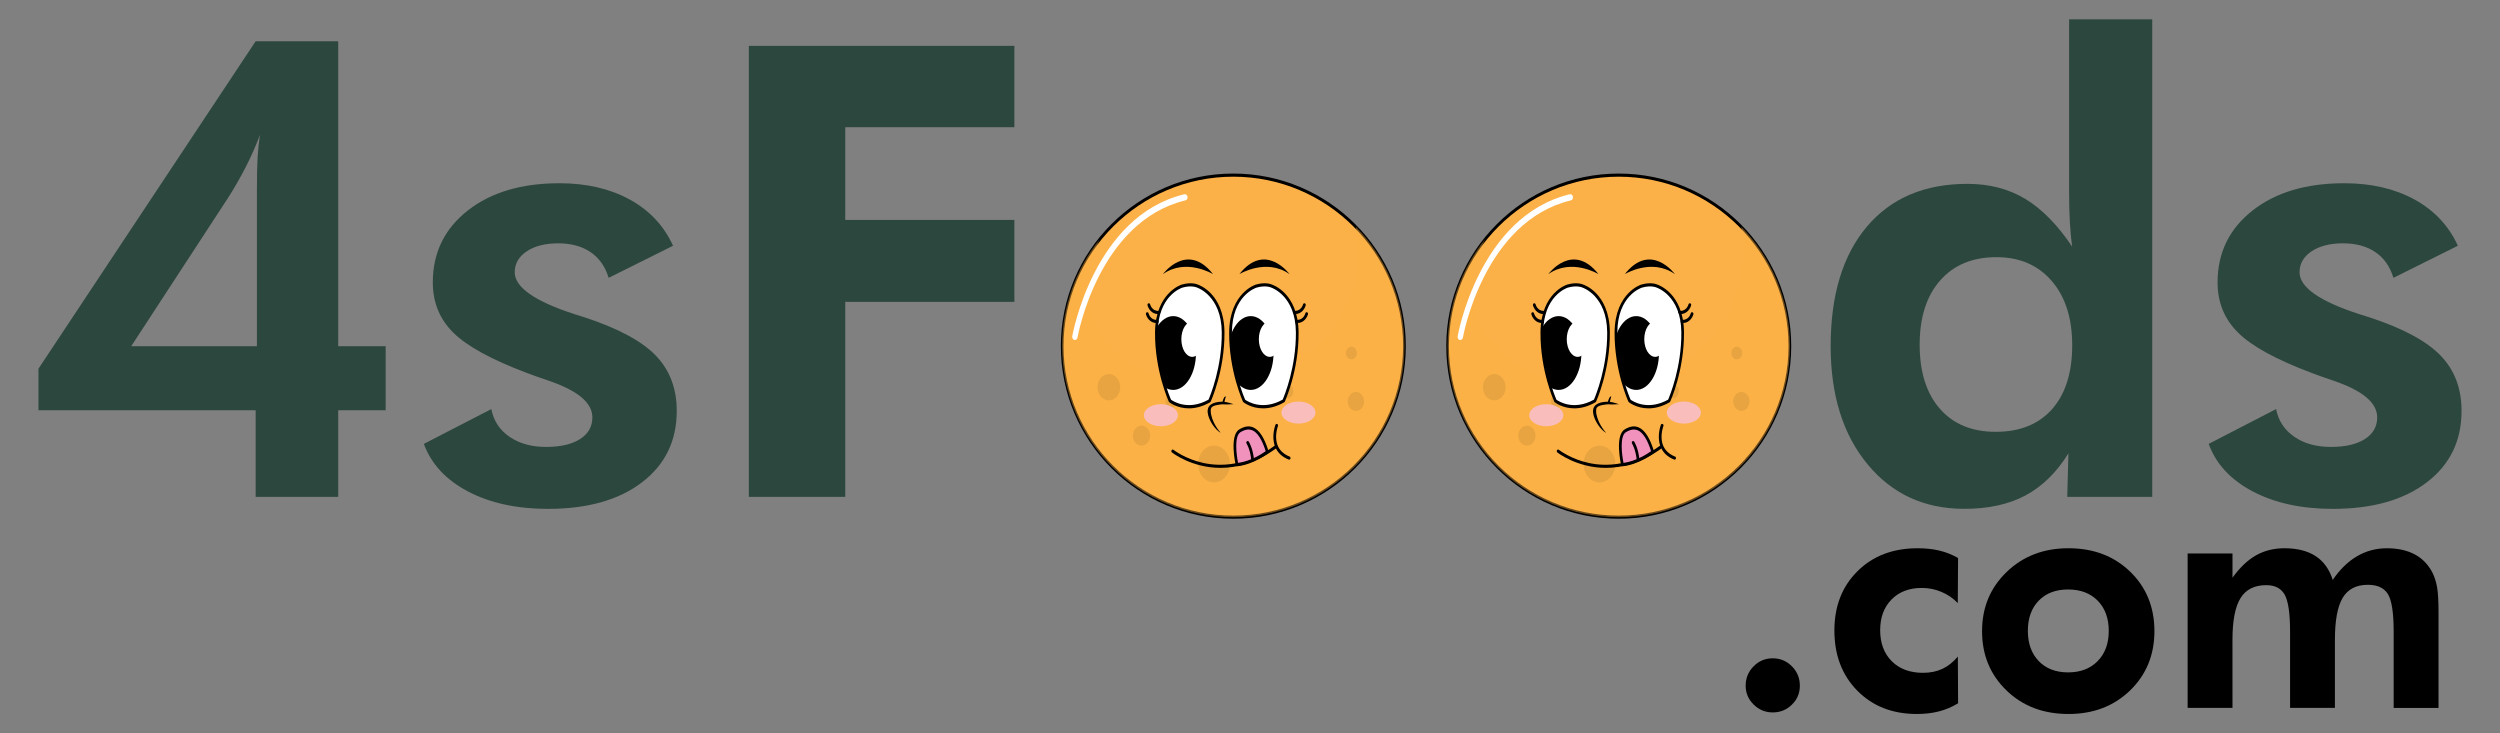 <?xml version="1.0" encoding="utf-8"?>
<!-- Generator: Adobe Illustrator 16.0.0, SVG Export Plug-In . SVG Version: 6.00 Build 0)  -->
<!DOCTYPE svg PUBLIC "-//W3C//DTD SVG 1.1//EN" "http://www.w3.org/Graphics/SVG/1.1/DTD/svg11.dtd">
<svg version="1.1" id="Layer_1" xmlns:x="http://ns.adobe.com/Extensibility/1.0/" xmlns:i="http://ns.adobe.com/AdobeIllustrator/10.0/" xmlns:graph="http://ns.adobe.com/Graphs/1.0/"
	 xmlns="http://www.w3.org/2000/svg" xmlns:xlink="http://www.w3.org/1999/xlink" x="0px" y="0px" width="137.5px"
	 height="40.334px" viewBox="0 0 137.5 40.334" enable-background="new 0 0 137.5 40.334" xml:space="preserve">
<rect x="0" y="0" width="137.5" height="40.334" fill="#808080" stroke="none"/>
<path display="none" fill="#454D5C" d="M16.995,35.412c-0.63-0.362-1.267-0.731-1.897-1.103c-0.261-0.148-0.492-0.293-0.694-0.438
	l-4.715-2.771c-0.022,3.188,0.289,3.896,2.822,5.375c3.079,1.803,6.184,3.528,9.268,5.353c0.209,0.123,0.407,0.235,0.593,0.342
	c2.592,1.459,3.324,1.263,6.43-0.603c1.775-1.064,3.619-2.082,5.431-3.105c1.314-0.738,2.617-1.486,3.875-2.268
	c2.084-1.287,2.368-2.104,2.346-5.024c0-0.015,0-0.024,0-0.041l-5.403,3.188c-0.073,0.05-0.155,0.092-0.23,0.136
	c-0.464,0.282-0.94,0.563-1.421,0.839l-2.138,1.262c0.011-0.021,0.027-0.048,0.037-0.076c-1.095,0.621-2.195,1.235-3.265,1.877
	c-2.64,1.588-3.115,1.658-5.573,0.209C20.64,37.491,18.818,36.455,16.995,35.412L16.995,35.412z M38.106,29.87
	c1.983-1.232,2.335-2.026,2.346-4.628c0-0.134,0-0.267,0-0.401c0-0.016,0-0.031,0.006-0.048l-3.175,1.871l-1.86,1.103
	c-0.198,0.121-0.401,0.239-0.598,0.361c-0.631,0.379-1.278,0.754-1.925,1.123l-1.25,0.734c0-0.01,0-0.021,0-0.03
	c-1.213,0.679-2.431,1.364-3.619,2.076c-2.64,1.579-3.115,1.649-5.573,0.2c-4.245-2.502-8.482-5.004-12.727-7.504
	c0.006,0.588,0.006,1.176,0.006,1.766c0.16,1.8,0.773,2.49,2.773,3.658c0.117,0.063,0.229,0.135,0.347,0.207
	c2.965,1.724,5.953,3.393,8.92,5.145c3.095,1.816,3.692,1.73,7.022-0.261c0.935-0.563,1.892-1.11,2.849-1.652
	c1.059-0.6,2.117-1.188,3.165-1.782c0.834-0.473,1.662-0.951,2.475-1.438C37.561,30.201,37.833,30.037,38.106,29.87L38.106,29.87z
	 M37.283,15.253c-3.132-1.801-6.264-3.635-9.39-5.42c-2.748-1.564-3.426-1.346-6.751,0.659c-2.569,1.544-5.108,2.992-7.722,4.451
	l-0.033,0.016l-0.123,0.069c-0.128,0.074-0.257,0.145-0.38,0.215v0.005l-0.026,0.015v-0.005c-0.149,0.084-0.292,0.17-0.433,0.251
	H12.42l-0.005,0.005l0,0c-1.133,0.667-1.807,1.182-2.202,1.859c-0.567,0.968-0.609,2.688-0.257,3.765
	c0.262,0.801,0.764,1.346,1.705,1.971c0.251,0.164,0.535,0.349,0.85,0.523c0.117,0.069,0.229,0.139,0.347,0.202l0,0l0.026,0.019
	c2.957,1.729,5.938,3.393,8.895,5.133c3.095,1.816,3.692,1.732,7.022-0.262c0.935-0.561,1.897-1.111,2.859-1.658
	c1.053-0.596,2.116-1.184,3.165-1.776c0-0.39,0-0.771-0.006-1.146c-0.004-1.023-0.064-1.771-0.255-2.367
	c-0.342-1.063-1.118-1.673-2.753-2.625L25.899,15.7c-0.47-0.273-0.443-0.257-1.176,0.203l-0.667,0.422
	c-0.744,0.471-0.669,1.588,0.01,1.993c1.732,1.005,3.463,2.016,5.195,3.009c1.363,0.787,1.966,1.283,2.223,2.203
	c-1.16,0.652-2.324,1.304-3.453,1.984c-2.64,1.582-3.115,1.646-5.573,0.195c-2.448-1.438-4.918-2.813-7.361-4.249
	c-0.561-0.321-0.989-0.604-1.309-0.898c-0.68-0.621-0.893-1.026-0.284-1.754c0.418-0.501,1.1-0.923,2.191-1.538
	c2.117-1.181,4.173-2.352,6.254-3.603c0.063-0.037,0.127-0.075,0.192-0.112c2.475-1.486,3.041-1.619,5.173-0.406
	c2.523,1.438,5.057,2.924,7.579,4.377c2.993,1.721,2.454,3.203,2.603,6.195c0.277-0.166,0.336-0.209,0.609-0.375
	c1.758-1.093,2.234-1.841,2.33-3.813c-0.106-2.191-0.684-2.87-2.993-4.196c-0.053-0.032-0.106-0.063-0.154-0.09L37.283,15.253z"/>
<g>
	<g>
		<path d="M96.012,37.712c0-0.417,0.146-0.771,0.438-1.066c0.289-0.295,0.642-0.439,1.05-0.439c0.411,0,0.763,0.146,1.054,0.439
			c0.29,0.295,0.438,0.649,0.438,1.066c0,0.409-0.144,0.758-0.437,1.042c-0.287,0.286-0.64,0.429-1.056,0.429
			c-0.408,0-0.76-0.145-1.05-0.435C96.156,38.461,96.012,38.115,96.012,37.712z"/>
		<path d="M107.695,38.681c-0.332,0.201-0.686,0.353-1.055,0.446c-0.367,0.095-0.773,0.142-1.211,0.142
			c-1.34,0-2.43-0.425-3.271-1.276c-0.844-0.853-1.266-1.957-1.266-3.319c0-1.333,0.424-2.421,1.272-3.26
			c0.847-0.84,1.948-1.26,3.298-1.26c0.451,0,0.854,0.043,1.211,0.13c0.361,0.086,0.699,0.223,1.021,0.407l-0.016,2.476
			c-0.262-0.267-0.562-0.472-0.9-0.614c-0.342-0.145-0.702-0.216-1.084-0.216c-0.689,0-1.244,0.212-1.661,0.636
			c-0.416,0.424-0.624,0.985-0.624,1.685c0,0.716,0.214,1.286,0.638,1.71c0.425,0.424,0.997,0.637,1.718,0.637
			c0.399,0,0.752-0.072,1.063-0.216c0.311-0.146,0.592-0.369,0.854-0.677L107.695,38.681z"/>
		<path d="M118.493,34.715c0,1.306-0.445,2.39-1.336,3.257c-0.894,0.865-2.021,1.297-3.39,1.297c-1.383,0-2.52-0.432-3.412-1.297
			c-0.896-0.867-1.342-1.951-1.342-3.257c0-1.3,0.447-2.383,1.35-3.255c0.902-0.871,2.035-1.307,3.404-1.307
			c1.373,0,2.504,0.43,3.392,1.289C118.048,32.304,118.493,33.394,118.493,34.715z M115.982,34.698c0-0.692-0.203-1.246-0.606-1.658
			c-0.403-0.411-0.944-0.619-1.628-0.619c-0.68,0-1.219,0.204-1.618,0.615c-0.397,0.408-0.598,0.964-0.598,1.662
			c0,0.691,0.2,1.246,0.598,1.662c0.399,0.414,0.938,0.621,1.618,0.621c0.676,0,1.217-0.207,1.624-0.621
			C115.779,35.944,115.982,35.392,115.982,34.698z"/>
		<path d="M122.787,38.933h-2.467v-8.494h2.467v1.334c0.406-0.561,0.835-0.969,1.293-1.229c0.459-0.26,0.982-0.39,1.564-0.39
			c0.703,0,1.275,0.145,1.719,0.434c0.439,0.288,0.753,0.725,0.938,1.307c0.392-0.576,0.837-1.012,1.337-1.302
			c0.498-0.293,1.045-0.438,1.639-0.438c0.602,0,1.109,0.111,1.529,0.334s0.743,0.556,0.975,1c0.121,0.24,0.207,0.516,0.261,0.822
			c0.052,0.307,0.077,0.77,0.077,1.394v0.271v4.959h-2.467v-4.199c0-1.032-0.107-1.719-0.317-2.061
			c-0.211-0.34-0.575-0.511-1.103-0.511c-0.637,0-1.096,0.237-1.381,0.71c-0.285,0.475-0.431,1.246-0.431,2.32v3.74h-2.466v-4.199
			c0-0.998-0.1-1.674-0.294-2.025c-0.197-0.352-0.536-0.527-1.015-0.527c-0.652,0-1.125,0.238-1.418,0.715
			c-0.295,0.476-0.442,1.242-0.442,2.297L122.787,38.933L122.787,38.933z"/>
	</g>
	<g>
		<g>
			<path fill="#2C473E" d="M14.061,27.327v-4.762H2.116v-2.287l11.945-18.01h4.54v16.773h2.61v3.523h-2.61v4.762H14.061z
				 M14.129,19.042v-8.539c0-0.836,0.015-1.469,0.042-1.897c0.028-0.43,0.071-0.825,0.127-1.187
				c-0.215,0.576-0.469,1.152-0.762,1.729c-0.294,0.575-0.616,1.141-0.967,1.694l-5.353,8.2H14.129z"/>
			<path fill="#2C473E" d="M23.312,24.414l3.711-1.915c0.124,0.645,0.457,1.15,0.999,1.523s1.214,0.559,2.016,0.559
				c0.791,0,1.412-0.145,1.864-0.432c0.451-0.287,0.678-0.687,0.678-1.193c0-0.803-0.803-1.475-2.406-2.018
				c-0.497-0.168-0.894-0.311-1.187-0.422c-1.953-0.734-3.306-1.475-4.057-2.221c-0.752-0.745-1.126-1.665-1.126-2.762
				c0-1.625,0.637-2.941,1.913-3.947c1.276-1.005,2.959-1.508,5.049-1.508c1.491,0,2.782,0.299,3.871,0.897
				c1.091,0.6,1.884,1.446,2.38,2.542l-3.54,1.763c-0.192-0.621-0.525-1.094-0.999-1.415c-0.475-0.322-1.068-0.482-1.778-0.482
				c-0.712,0-1.289,0.146-1.729,0.44c-0.441,0.293-0.661,0.677-0.661,1.151c0,0.824,1.096,1.593,3.287,2.305
				c0.26,0.078,0.457,0.141,0.593,0.186c1.817,0.6,3.111,1.296,3.879,2.092c0.769,0.796,1.152,1.812,1.152,3.042
				c0,1.65-0.639,2.959-1.915,3.932c-1.275,0.972-2.999,1.457-5.167,1.457c-1.716,0-3.182-0.319-4.396-0.956
				C24.528,26.394,23.718,25.521,23.312,24.414z"/>
			<path fill="#2C473E" d="M41.186,27.327V2.523h14.605v4.473h-9.302v5.1h9.302v4.506h-9.302v10.726L41.186,27.327L41.186,27.327z"
				/>
			<path fill="#2C473E" d="M118.373,27.327h-4.675l0.065-2.391c-0.652,1.051-1.441,1.821-2.361,2.313
				c-0.922,0.492-2.043,0.737-3.364,0.737c-2.202,0-3.979-0.819-5.328-2.456c-1.351-1.638-2.024-3.802-2.024-6.489
				c0-2.813,0.664-5.004,1.991-6.575c1.326-1.569,3.173-2.354,5.532-2.354c1.209,0,2.27,0.277,3.186,0.83
				c0.914,0.554,1.772,1.43,2.576,2.626c-0.06-0.407-0.102-0.855-0.129-1.347c-0.029-0.492-0.042-1.054-0.042-1.687v-9.47h4.573
				V27.327z M113.971,18.991c0-1.491-0.377-2.671-1.129-3.54c-0.75-0.872-1.766-1.307-3.04-1.307c-1.31,0-2.342,0.427-3.092,1.28
				c-0.751,0.853-1.128,2.03-1.128,3.533c0,1.501,0.371,2.676,1.109,3.522c0.74,0.848,1.767,1.271,3.074,1.271
				c1.334,0,2.365-0.419,3.104-1.253C113.602,21.662,113.971,20.493,113.971,18.991z"/>
			<path fill="#2C473E" d="M121.477,24.414l3.709-1.915c0.125,0.645,0.459,1.15,1,1.523s1.213,0.559,2.017,0.559
				c0.789,0,1.411-0.145,1.864-0.432c0.451-0.287,0.678-0.687,0.678-1.193c0-0.803-0.803-1.475-2.405-2.018
				c-0.499-0.168-0.896-0.311-1.187-0.422c-1.957-0.734-3.309-1.475-4.059-2.221c-0.752-0.745-1.128-1.665-1.128-2.762
				c0-1.625,0.638-2.941,1.915-3.947c1.273-1.005,2.958-1.508,5.049-1.508c1.49,0,2.782,0.299,3.872,0.897
				c1.089,0.6,1.884,1.446,2.38,2.542l-3.543,1.763c-0.19-0.621-0.521-1.094-0.996-1.415c-0.476-0.322-1.069-0.482-1.779-0.482
				c-0.711,0-1.287,0.146-1.729,0.44c-0.439,0.293-0.66,0.677-0.66,1.151c0,0.824,1.096,1.593,3.287,2.305
				c0.26,0.078,0.456,0.141,0.594,0.186c1.818,0.6,3.109,1.296,3.877,2.092c0.77,0.796,1.152,1.812,1.152,3.042
				c0,1.65-0.638,2.959-1.914,3.932c-1.275,0.972-2.998,1.457-5.166,1.457c-1.719,0-3.183-0.319-4.397-0.956
				C122.689,26.394,121.881,25.521,121.477,24.414z"/>
		</g>
	</g>
	<g>
		<g>
			<g>
				<ellipse fill="#FBB147" cx="67.832" cy="19.037" rx="9.413" ry="9.406"/>
				<path d="M67.832,28.53c-5.231,0-9.486-4.26-9.486-9.493c0-5.232,4.255-9.491,9.486-9.491c5.23,0,9.488,4.259,9.488,9.491
					C77.32,24.271,73.063,28.53,67.832,28.53z M67.832,9.718c-5.149,0-9.339,4.182-9.339,9.319c0,5.14,4.189,9.321,9.339,9.321
					c5.15,0,9.34-4.183,9.34-9.321C77.172,13.899,72.982,9.718,67.832,9.718z"/>
			</g>
			<path opacity="0.42" fill="#FBB147" enable-background="new    " d="M74.57,12.474c0.173,0.867,0.175,1.777,0.009,2.652
				c-0.242,1.282-0.832,2.466-1.64,3.381c-0.82,0.929-1.844,1.586-2.92,2.021c-1.111,0.45-2.293,0.668-3.469,0.679
				c-1.139,0.009-2.296-0.183-3.361-0.661c-1.061-0.477-2.068-1.239-2.718-2.344c-0.305-0.517-0.518-1.107-0.602-1.729
				c-0.095-0.694-0.032-1.404,0.146-2.074c0.116-0.438,0.274-0.851,0.469-1.237c-1.29,1.61-2.066,3.653-2.066,5.877
				c0,5.194,4.216,9.405,9.413,9.405c5.199,0,9.413-4.211,9.413-9.405C77.245,16.484,76.227,14.169,74.57,12.474z"/>
			<ellipse opacity="0.42" fill="#CC9138" enable-background="new    " cx="60.987" cy="21.297" rx="0.623" ry="0.724"/>
			<ellipse opacity="0.42" fill="#CC9138" enable-background="new    " cx="62.783" cy="23.959" rx="0.474" ry="0.551"/>
			<ellipse opacity="0.42" fill="#CC9138" enable-background="new    " cx="64.403" cy="22.078" rx="0.299" ry="0.349"/>
			<ellipse opacity="0.42" fill="#CC9138" enable-background="new    " cx="66.772" cy="25.521" rx="0.873" ry="1.012"/>
			<ellipse opacity="0.42" fill="#CC9138" enable-background="new    " cx="74.327" cy="19.416" rx="0.299" ry="0.349"/>
			<ellipse opacity="0.42" fill="#CC9138" enable-background="new    " cx="74.576" cy="22.078" rx="0.449" ry="0.521"/>
			<ellipse opacity="0.42" fill="#CC9138" enable-background="new    " cx="70.811" cy="21.528" rx="0.324" ry="0.377"/>
			<path fill="#FFFFFF" d="M59.117,18.7c-0.009,0-0.019,0-0.029-0.003c-0.078-0.019-0.13-0.109-0.115-0.201
				c0.01-0.065,1.173-6.605,6.166-7.812c0.079-0.02,0.157,0.04,0.175,0.134c0.017,0.093-0.035,0.183-0.115,0.202
				c-4.798,1.159-5.925,7.479-5.936,7.543C59.248,18.645,59.188,18.7,59.117,18.7z"/>
		</g>
		<g>
			<g>
				<path fill="#FFFFFF" d="M66.524,22.045c0,0,0.764-1.654,0.746-3.765c-0.016-2.109-1.409-2.543-1.409-2.543s-0.306-0.157-0.85,0
					c0,0-1.393,0.434-1.411,2.543c-0.016,2.11,0.749,3.765,0.749,3.765S65.249,22.776,66.524,22.045z"/>
				<path d="M65.391,22.46c-0.65,0-1.06-0.322-1.084-0.343c-0.01-0.009-0.018-0.019-0.023-0.029
					c-0.008-0.019-0.774-1.701-0.757-3.809c0.009-1.122,0.405-1.775,0.735-2.127c0.36-0.382,0.716-0.495,0.731-0.499
					c0.563-0.164,0.885-0.003,0.898,0.004c0.004,0,0.359,0.113,0.719,0.495c0.331,0.352,0.727,1.005,0.736,2.127
					c0.017,2.107-0.749,3.791-0.756,3.809c-0.008,0.015-0.021,0.028-0.034,0.036C66.117,22.376,65.721,22.46,65.391,22.46z
					 M64.408,21.985c0.117,0.084,0.941,0.623,2.06-0.004c0.094-0.215,0.744-1.776,0.729-3.702c-0.017-2.02-1.342-2.455-1.354-2.46
					c-0.015-0.006-0.306-0.147-0.813,0.001c-0.053,0.018-1.337,0.444-1.354,2.459C63.66,20.224,64.322,21.793,64.408,21.985z
					 M66.524,22.045L66.524,22.045L66.524,22.045z"/>
			</g>
			<path d="M63.697,17.275c-0.364,0-0.541-0.313-0.583-0.484c-0.011-0.047,0.012-0.097,0.052-0.109
				c0.04-0.012,0.082,0.013,0.092,0.06c0.006,0.018,0.101,0.376,0.473,0.357c0.049-0.003,0.077,0.034,0.08,0.081
				c0.002,0.049-0.029,0.091-0.069,0.093C63.725,17.275,63.71,17.275,63.697,17.275z"/>
			<path d="M63.608,17.766c-0.362,0-0.538-0.313-0.581-0.482c-0.012-0.047,0.012-0.096,0.051-0.108
				c0.04-0.015,0.081,0.012,0.094,0.059l0,0c0.004,0.016,0.102,0.381,0.472,0.357c0.046-0.004,0.077,0.033,0.078,0.083
				c0.003,0.048-0.027,0.088-0.069,0.092C63.639,17.766,63.624,17.766,63.608,17.766z"/>
			<g>
				<path fill="#FFFFFF" d="M70.602,22.045c0,0,0.766-1.654,0.748-3.765c-0.018-2.109-1.41-2.543-1.41-2.543s-0.307-0.157-0.85,0
					c0,0-1.394,0.434-1.411,2.543c-0.016,2.11,0.748,3.765,0.748,3.765S69.327,22.776,70.602,22.045z"/>
				<path d="M69.467,22.46c-0.649,0-1.059-0.322-1.084-0.343c-0.009-0.009-0.017-0.019-0.022-0.029
					c-0.008-0.019-0.773-1.701-0.757-3.809c0.01-1.122,0.404-1.775,0.736-2.127c0.36-0.382,0.715-0.495,0.729-0.499
					c0.563-0.164,0.887-0.003,0.899,0.004c0.005,0,0.359,0.113,0.718,0.495c0.332,0.352,0.729,1.005,0.736,2.127
					c0.018,2.107-0.748,3.791-0.756,3.809c-0.007,0.015-0.02,0.028-0.033,0.036C70.195,22.376,69.799,22.46,69.467,22.46z
					 M68.484,21.985c0.118,0.084,0.942,0.623,2.062-0.004c0.093-0.215,0.742-1.776,0.728-3.702c-0.016-2.02-1.34-2.455-1.353-2.46
					c-0.015-0.006-0.306-0.147-0.814,0.001c-0.052,0.018-1.336,0.444-1.352,2.459C67.739,20.224,68.4,21.793,68.484,21.985z
					 M70.602,22.045h0.002H70.602z"/>
			</g>
			<path d="M71.229,17.275c-0.015,0-0.026,0-0.043-0.003c-0.041-0.002-0.072-0.044-0.07-0.093c0.002-0.047,0.035-0.084,0.08-0.081
				c0.369,0.021,0.468-0.342,0.472-0.357c0.013-0.047,0.054-0.071,0.095-0.059c0.037,0.013,0.062,0.062,0.051,0.108
				C71.77,16.963,71.593,17.275,71.229,17.275z"/>
			<path d="M71.354,17.766c-0.013,0-0.026,0-0.041,0c-0.043-0.004-0.074-0.044-0.071-0.092c0.001-0.05,0.032-0.087,0.079-0.083
				c0.373,0.021,0.468-0.342,0.472-0.357c0.013-0.047,0.054-0.073,0.095-0.059c0.039,0.013,0.063,0.062,0.051,0.108
				C71.893,17.453,71.717,17.766,71.354,17.766z"/>
			<path d="M63.96,15.078c0,0,1.329-1.813,2.759,0C66.719,15.078,65.24,14.172,63.96,15.078z"/>
			<path d="M70.925,15.078c0,0-1.329-1.813-2.76,0C68.165,15.078,69.645,14.172,70.925,15.078z"/>
			<path d="M67.348,22.103c0.002-0.006,0.003-0.012,0.003-0.02c0.002-0.006,0.003-0.014,0.003-0.023
				c0.001-0.002,0.001-0.008,0.003-0.01c0.001-0.01-0.003,0.008,0-0.002c0.003-0.017,0.007-0.033,0.012-0.05
				c0.008-0.03,0.017-0.063,0.026-0.093c0.008-0.029,0.017-0.062,0.024-0.09c0.003-0.008,0.001-0.012,0-0.019
				c-0.025,0.011-0.052,0.024-0.076,0.039c-0.008,0.015-0.018,0.03-0.026,0.047c-0.015,0.027-0.028,0.06-0.041,0.089
				c-0.01,0.028-0.02,0.059-0.028,0.088c-0.003,0.01-0.006,0.021-0.008,0.034c-0.05-0.002-0.101-0.002-0.153,0.005
				c-0.17,0.019-0.35,0.049-0.495,0.156c-0.376,0.28-0.052,0.905,0.157,1.184c0.105,0.139,0.242,0.289,0.396,0.371
				c-0.156-0.168-0.287-0.369-0.387-0.58c-0.063-0.131-0.114-0.273-0.145-0.42c-0.014-0.059-0.025-0.131-0.022-0.201
				c-0.005-0.08,0.005-0.152,0.05-0.202c0.093-0.104,0.274-0.125,0.396-0.146c0.146-0.028,0.299-0.028,0.45-0.014
				c0.12-0.009,0.239-0.015,0.36-0.017C67.679,22.176,67.517,22.124,67.348,22.103z"/>
			<g>
				<g>
					<defs>
						<path id="SVGID_1_" d="M66.524,22.045c0,0,0.764-1.654,0.746-3.765c-0.016-2.109-1.409-2.543-1.409-2.543s-0.306-0.157-0.85,0
							c0,0-1.393,0.434-1.411,2.543c-0.016,2.11,0.749,3.765,0.749,3.765S65.249,22.776,66.524,22.045z"/>
					</defs>
					<clipPath id="SVGID_2_">
						<use xlink:href="#SVGID_1_"  overflow="visible"/>
					</clipPath>
					<g clip-path="url(#SVGID_2_)">
						<ellipse cx="64.527" cy="19.416" rx="1.252" ry="2.03"/>
						<ellipse fill="#FFFFFF" cx="65.573" cy="18.656" rx="0.599" ry="0.971"/>
					</g>
				</g>
			</g>
			<g>
				<g>
					<defs>
						<path id="SVGID_3_" d="M70.602,22.045c0,0,0.766-1.654,0.748-3.765c-0.018-2.109-1.41-2.543-1.41-2.543s-0.307-0.157-0.85,0
							c0,0-1.394,0.434-1.411,2.543c-0.016,2.11,0.748,3.765,0.748,3.765S69.327,22.776,70.602,22.045z"/>
					</defs>
					<clipPath id="SVGID_4_">
						<use xlink:href="#SVGID_3_"  overflow="visible"/>
					</clipPath>
					<g clip-path="url(#SVGID_4_)">
						<ellipse cx="68.792" cy="19.416" rx="1.253" ry="2.03"/>
						<ellipse fill="#FFFFFF" cx="69.837" cy="18.656" rx="0.601" ry="0.971"/>
					</g>
				</g>
			</g>
			<g>
				<path d="M67.128,25.733c-1.588,0-2.653-0.834-2.671-0.849c-0.033-0.026-0.043-0.081-0.019-0.122
					c0.022-0.039,0.07-0.049,0.104-0.021c0.007,0.003,0.64,0.505,1.644,0.722c0.924,0.201,2.36,0.194,3.958-0.977
					c0.037-0.024,0.082-0.012,0.104,0.027c0.022,0.041,0.013,0.096-0.024,0.119C69.09,25.469,68.025,25.733,67.128,25.733z"/>
				<g>
					<path fill="#F192BC" d="M68.036,25.558c0,0-0.35-1.549,0.153-1.861c0.56-0.348,1.098-0.192,1.514,1.156
						C69.703,24.853,68.934,25.461,68.036,25.558z"/>
					<path d="M68.036,25.644c-0.033,0-0.063-0.024-0.073-0.063c-0.014-0.067-0.356-1.617,0.192-1.96
						c0.285-0.178,0.549-0.217,0.782-0.11c0.336,0.15,0.609,0.579,0.836,1.315c0.011,0.035,0,0.076-0.029,0.1
						c-0.03,0.026-0.795,0.623-1.7,0.719C68.04,25.644,68.039,25.644,68.036,25.644z M68.665,23.623
						c-0.135,0-0.279,0.051-0.439,0.147c-0.35,0.22-0.226,1.232-0.132,1.69c0.715-0.097,1.344-0.519,1.52-0.646
						c-0.204-0.635-0.449-1.022-0.729-1.146C68.813,23.642,68.742,23.623,68.665,23.623z"/>
				</g>
				<g>
					<path d="M68.896,25.383c-0.037,0-0.069-0.03-0.075-0.077c-0.059-0.601-0.257-0.908-0.259-0.91
						c-0.024-0.037-0.02-0.095,0.014-0.121c0.033-0.03,0.08-0.022,0.105,0.014c0.01,0.014,0.226,0.347,0.29,0.999
						c0.005,0.049-0.025,0.092-0.066,0.097C68.901,25.383,68.9,25.383,68.896,25.383z"/>
				</g>
				<path d="M70.904,25.283c-0.008,0-0.018-0.001-0.025-0.007c-0.377-0.149-0.632-0.396-0.757-0.732
					c-0.208-0.559,0.019-1.152,0.026-1.178c0.018-0.045,0.063-0.064,0.101-0.045c0.037,0.02,0.054,0.072,0.037,0.113
					c-0.002,0.008-0.208,0.555-0.024,1.041c0.106,0.287,0.332,0.502,0.668,0.637c0.037,0.016,0.059,0.066,0.047,0.109
					C70.964,25.259,70.936,25.283,70.904,25.283z"/>
			</g>
			<ellipse fill="#F9BEBB" cx="63.848" cy="22.837" rx="0.935" ry="0.607"/>
			<ellipse fill="#F9BEBB" cx="71.415" cy="22.692" rx="0.935" ry="0.607"/>
		</g>
	</g>
	<g>
		<g>
			<g>
				<ellipse fill="#FBB147" cx="89.031" cy="19.037" rx="9.412" ry="9.406"/>
				<path d="M89.029,28.53c-5.23,0-9.485-4.26-9.485-9.493c0-5.232,4.255-9.491,9.485-9.491c5.232,0,9.488,4.259,9.488,9.491
					C98.518,24.271,94.262,28.53,89.029,28.53z M89.029,9.718c-5.148,0-9.34,4.182-9.34,9.319c0,5.14,4.19,9.321,9.34,9.321
					c5.152,0,9.341-4.183,9.341-9.321C98.37,13.899,94.182,9.718,89.029,9.718z"/>
			</g>
			<path opacity="0.42" fill="#FBB147" enable-background="new    " d="M95.771,12.474c0.172,0.867,0.172,1.777,0.008,2.652
				c-0.243,1.282-0.832,2.466-1.641,3.381c-0.822,0.929-1.845,1.586-2.922,2.021c-1.109,0.45-2.291,0.668-3.467,0.679
				c-1.139,0.009-2.296-0.183-3.359-0.661c-1.062-0.477-2.07-1.239-2.719-2.344c-0.305-0.517-0.518-1.107-0.602-1.729
				c-0.096-0.694-0.034-1.404,0.144-2.074c0.116-0.438,0.276-0.851,0.47-1.237c-1.291,1.61-2.064,3.653-2.064,5.877
				c0,5.194,4.213,9.405,9.41,9.405c5.201,0,9.416-4.211,9.416-9.405C98.443,16.484,97.424,14.169,95.771,12.474z"/>
			<ellipse opacity="0.42" fill="#CC9138" enable-background="new    " cx="82.186" cy="21.297" rx="0.623" ry="0.724"/>
			<ellipse opacity="0.42" fill="#CC9138" enable-background="new    " cx="83.98" cy="23.959" rx="0.474" ry="0.551"/>
			<ellipse opacity="0.42" fill="#CC9138" enable-background="new    " cx="85.602" cy="22.078" rx="0.299" ry="0.349"/>
			<ellipse opacity="0.42" fill="#CC9138" enable-background="new    " cx="87.971" cy="25.521" rx="0.873" ry="1.012"/>
			<path opacity="0.42" fill="#CC9138" enable-background="new    " d="M95.826,19.416c0,0.192-0.137,0.349-0.303,0.349
				c-0.162,0-0.299-0.156-0.299-0.349c0-0.191,0.137-0.347,0.299-0.347C95.689,19.069,95.826,19.225,95.826,19.416z"/>
			<ellipse opacity="0.42" fill="#CC9138" enable-background="new    " cx="95.775" cy="22.078" rx="0.447" ry="0.521"/>
			<ellipse opacity="0.42" fill="#CC9138" enable-background="new    " cx="92.01" cy="21.528" rx="0.324" ry="0.377"/>
			<path fill="#FFFFFF" d="M80.316,18.7c-0.01,0-0.021,0-0.029-0.003c-0.08-0.019-0.133-0.109-0.116-0.201
				c0.011-0.065,1.175-6.605,6.165-7.812c0.079-0.02,0.158,0.04,0.174,0.134c0.02,0.093-0.033,0.183-0.113,0.202
				c-4.797,1.159-5.926,7.479-5.937,7.543C80.447,18.645,80.385,18.7,80.316,18.7z"/>
		</g>
		<g>
			<g>
				<path fill="#FFFFFF" d="M87.723,22.045c0,0,0.766-1.654,0.746-3.765c-0.017-2.109-1.41-2.543-1.41-2.543s-0.305-0.157-0.848,0
					c0,0-1.395,0.434-1.412,2.543c-0.017,2.11,0.749,3.765,0.749,3.765S86.447,22.776,87.723,22.045z"/>
				<path d="M86.588,22.46c-0.648,0-1.059-0.322-1.082-0.343c-0.012-0.009-0.018-0.019-0.023-0.029
					c-0.008-0.019-0.773-1.701-0.756-3.809c0.008-1.122,0.404-1.775,0.733-2.127c0.36-0.382,0.717-0.495,0.731-0.499
					c0.563-0.164,0.885-0.003,0.897,0.004c0.003,0,0.36,0.113,0.72,0.495c0.33,0.352,0.728,1.005,0.734,2.127
					c0.018,2.107-0.748,3.791-0.756,3.809c-0.008,0.015-0.02,0.028-0.032,0.036C87.314,22.376,86.92,22.46,86.588,22.46z
					 M85.605,21.985c0.117,0.084,0.94,0.623,2.062-0.004c0.092-0.215,0.743-1.776,0.729-3.702c-0.018-2.02-1.342-2.455-1.355-2.46
					c-0.014-0.006-0.307-0.147-0.813,0.001c-0.052,0.018-1.336,0.444-1.354,2.459C84.859,20.224,85.521,21.793,85.605,21.985z
					 M87.723,22.045L87.723,22.045L87.723,22.045z"/>
			</g>
			<path d="M84.895,17.275c-0.362,0-0.537-0.313-0.582-0.484c-0.011-0.047,0.014-0.097,0.053-0.109
				c0.039-0.012,0.08,0.013,0.094,0.06c0.003,0.018,0.098,0.376,0.471,0.357c0.049-0.003,0.078,0.034,0.079,0.081
				c0.005,0.049-0.028,0.091-0.069,0.093C84.922,17.275,84.908,17.275,84.895,17.275z"/>
			<path d="M84.809,17.766c-0.363,0-0.539-0.313-0.582-0.482c-0.014-0.047,0.01-0.096,0.051-0.108
				c0.041-0.015,0.082,0.012,0.094,0.059l0,0c0.004,0.016,0.102,0.381,0.473,0.357c0.043-0.004,0.076,0.033,0.078,0.083
				c0.003,0.048-0.029,0.088-0.07,0.092C84.836,17.766,84.822,17.766,84.809,17.766z"/>
			<g>
				<path fill="#FFFFFF" d="M91.8,22.045c0,0,0.765-1.654,0.748-3.765c-0.019-2.109-1.411-2.543-1.411-2.543s-0.306-0.157-0.85,0
					c0,0-1.393,0.434-1.409,2.543c-0.019,2.11,0.747,3.765,0.747,3.765S90.525,22.776,91.8,22.045z"/>
				<path d="M90.666,22.46c-0.65,0-1.059-0.322-1.084-0.343c-0.009-0.009-0.018-0.019-0.021-0.029
					c-0.01-0.019-0.773-1.701-0.758-3.809c0.008-1.122,0.404-1.775,0.734-2.127c0.359-0.382,0.717-0.495,0.73-0.499
					c0.563-0.164,0.885-0.003,0.898,0.004c0.004,0,0.359,0.113,0.719,0.495c0.331,0.352,0.729,1.005,0.736,2.127
					c0.016,2.107-0.75,3.791-0.758,3.809c-0.008,0.015-0.018,0.028-0.031,0.036C91.393,22.376,90.998,22.46,90.666,22.46z
					 M89.684,21.985c0.117,0.084,0.94,0.623,2.063-0.004c0.092-0.215,0.742-1.776,0.727-3.702c-0.016-2.02-1.341-2.455-1.354-2.46
					c-0.014-0.006-0.305-0.147-0.813,0.001c-0.054,0.018-1.339,0.444-1.354,2.459C88.938,20.224,89.598,21.793,89.684,21.985z
					 M91.8,22.045L91.8,22.045L91.8,22.045z"/>
			</g>
			<path d="M92.427,17.275c-0.012,0-0.026,0-0.042-0.003c-0.041-0.002-0.074-0.044-0.07-0.093c0.002-0.047,0.035-0.084,0.078-0.081
				c0.371,0.021,0.471-0.342,0.473-0.357c0.014-0.047,0.054-0.071,0.095-0.059c0.039,0.013,0.062,0.062,0.052,0.108
				C92.966,16.963,92.792,17.275,92.427,17.275z"/>
			<path d="M92.553,17.766c-0.015,0-0.027,0-0.044,0c-0.042-0.004-0.073-0.044-0.069-0.092c0.002-0.05,0.033-0.087,0.08-0.083
				c0.373,0.021,0.467-0.342,0.472-0.357c0.011-0.047,0.052-0.073,0.093-0.059c0.039,0.013,0.063,0.062,0.053,0.108
				C93.091,17.453,92.916,17.766,92.553,17.766z"/>
			<path d="M85.157,15.078c0,0,1.331-1.813,2.761,0C87.918,15.078,86.438,14.172,85.157,15.078z"/>
			<path d="M92.122,15.078c0,0-1.329-1.813-2.759,0C89.363,15.078,90.843,14.172,92.122,15.078z"/>
			<path d="M88.547,22.103c0-0.006,0.001-0.012,0.003-0.02c0-0.006,0.001-0.014,0.003-0.023c0-0.002,0.002-0.008,0.002-0.01
				c0.002-0.01-0.002,0.008,0-0.002c0.004-0.017,0.008-0.033,0.012-0.05c0.01-0.03,0.019-0.063,0.025-0.093
				c0.01-0.029,0.018-0.062,0.025-0.09c0.003-0.008,0.002-0.012-0.001-0.019c-0.024,0.011-0.05,0.024-0.074,0.039
				c-0.01,0.015-0.021,0.03-0.026,0.047c-0.017,0.027-0.027,0.06-0.041,0.089C88.464,22,88.454,22.03,88.445,22.06
				c-0.002,0.01-0.004,0.021-0.008,0.034c-0.051-0.002-0.102-0.002-0.152,0.005c-0.169,0.019-0.352,0.049-0.496,0.156
				c-0.375,0.28-0.051,0.905,0.156,1.184c0.106,0.139,0.242,0.289,0.396,0.371c-0.154-0.168-0.285-0.369-0.388-0.58
				c-0.063-0.131-0.111-0.273-0.144-0.42c-0.015-0.059-0.024-0.131-0.022-0.201c-0.004-0.08,0.006-0.152,0.051-0.202
				c0.095-0.104,0.272-0.125,0.396-0.146c0.147-0.028,0.301-0.028,0.451-0.014c0.119-0.009,0.239-0.015,0.358-0.017
				C88.878,22.176,88.714,22.124,88.547,22.103z"/>
			<g>
				<g>
					<defs>
						<path id="SVGID_5_" d="M87.723,22.045c0,0,0.766-1.654,0.746-3.765c-0.017-2.109-1.41-2.543-1.41-2.543s-0.305-0.157-0.848,0
							c0,0-1.395,0.434-1.412,2.543c-0.017,2.11,0.749,3.765,0.749,3.765S86.447,22.776,87.723,22.045z"/>
					</defs>
					<clipPath id="SVGID_6_">
						<use xlink:href="#SVGID_5_"  overflow="visible"/>
					</clipPath>
					<g clip-path="url(#SVGID_6_)">
						<ellipse cx="85.725" cy="19.416" rx="1.252" ry="2.03"/>
						<ellipse fill="#FFFFFF" cx="86.771" cy="18.656" rx="0.6" ry="0.971"/>
					</g>
				</g>
			</g>
			<g>
				<g>
					<defs>
						<path id="SVGID_7_" d="M91.8,22.045c0,0,0.765-1.654,0.748-3.765c-0.019-2.109-1.411-2.543-1.411-2.543s-0.306-0.157-0.85,0
							c0,0-1.393,0.434-1.409,2.543c-0.019,2.11,0.747,3.765,0.747,3.765S90.525,22.776,91.8,22.045z"/>
					</defs>
					<clipPath id="SVGID_8_">
						<use xlink:href="#SVGID_7_"  overflow="visible"/>
					</clipPath>
					<g clip-path="url(#SVGID_8_)">
						<ellipse cx="89.991" cy="19.416" rx="1.253" ry="2.03"/>
						<ellipse fill="#FFFFFF" cx="91.035" cy="18.656" rx="0.6" ry="0.971"/>
					</g>
				</g>
			</g>
			<g>
				<path d="M88.325,25.733c-1.587,0-2.653-0.834-2.671-0.849c-0.032-0.026-0.041-0.081-0.02-0.122
					c0.024-0.039,0.071-0.049,0.105-0.021c0.007,0.003,0.639,0.505,1.643,0.722c0.924,0.201,2.361,0.194,3.959-0.977
					c0.035-0.024,0.082-0.012,0.104,0.027c0.021,0.041,0.012,0.096-0.022,0.119C90.287,25.469,89.225,25.733,88.325,25.733z"/>
				<g>
					<path fill="#F192BC" d="M89.234,25.558c0,0-0.35-1.549,0.154-1.861c0.557-0.348,1.098-0.192,1.512,1.156
						C90.9,24.853,90.132,25.461,89.234,25.558z"/>
					<path d="M89.234,25.644c-0.034,0-0.063-0.024-0.072-0.063c-0.016-0.067-0.357-1.617,0.191-1.96
						c0.285-0.178,0.549-0.217,0.783-0.11c0.334,0.15,0.608,0.579,0.836,1.315c0.01,0.035,0,0.076-0.029,0.1
						c-0.032,0.026-0.795,0.623-1.702,0.719C89.238,25.644,89.236,25.644,89.234,25.644z M89.863,23.623
						c-0.135,0-0.28,0.051-0.438,0.147c-0.35,0.22-0.226,1.232-0.132,1.69c0.713-0.097,1.342-0.519,1.518-0.646
						c-0.205-0.635-0.449-1.022-0.729-1.146C90.014,23.642,89.939,23.623,89.863,23.623z"/>
				</g>
				<g>
					<path d="M90.096,25.383c-0.039,0-0.07-0.03-0.074-0.077c-0.062-0.601-0.258-0.908-0.26-0.91
						c-0.023-0.037-0.021-0.095,0.012-0.121c0.035-0.03,0.082-0.022,0.106,0.014c0.011,0.014,0.226,0.347,0.29,0.999
						c0.004,0.049-0.025,0.092-0.066,0.097C90.102,25.383,90.098,25.383,90.096,25.383z"/>
				</g>
				<path d="M92.104,25.283c-0.008,0-0.017-0.001-0.025-0.007c-0.378-0.149-0.631-0.396-0.756-0.732
					c-0.209-0.559,0.017-1.152,0.025-1.178c0.018-0.045,0.063-0.064,0.101-0.045c0.038,0.019,0.055,0.072,0.038,0.113
					c-0.002,0.008-0.209,0.555-0.027,1.041c0.109,0.287,0.334,0.502,0.669,0.637c0.039,0.016,0.06,0.066,0.048,0.109
					C92.163,25.259,92.132,25.283,92.104,25.283z"/>
			</g>
			<ellipse fill="#F9BEBB" cx="85.045" cy="22.837" rx="0.936" ry="0.607"/>
			<ellipse fill="#F9BEBB" cx="92.613" cy="22.692" rx="0.936" ry="0.607"/>
		</g>
	</g>
</g>
</svg>

